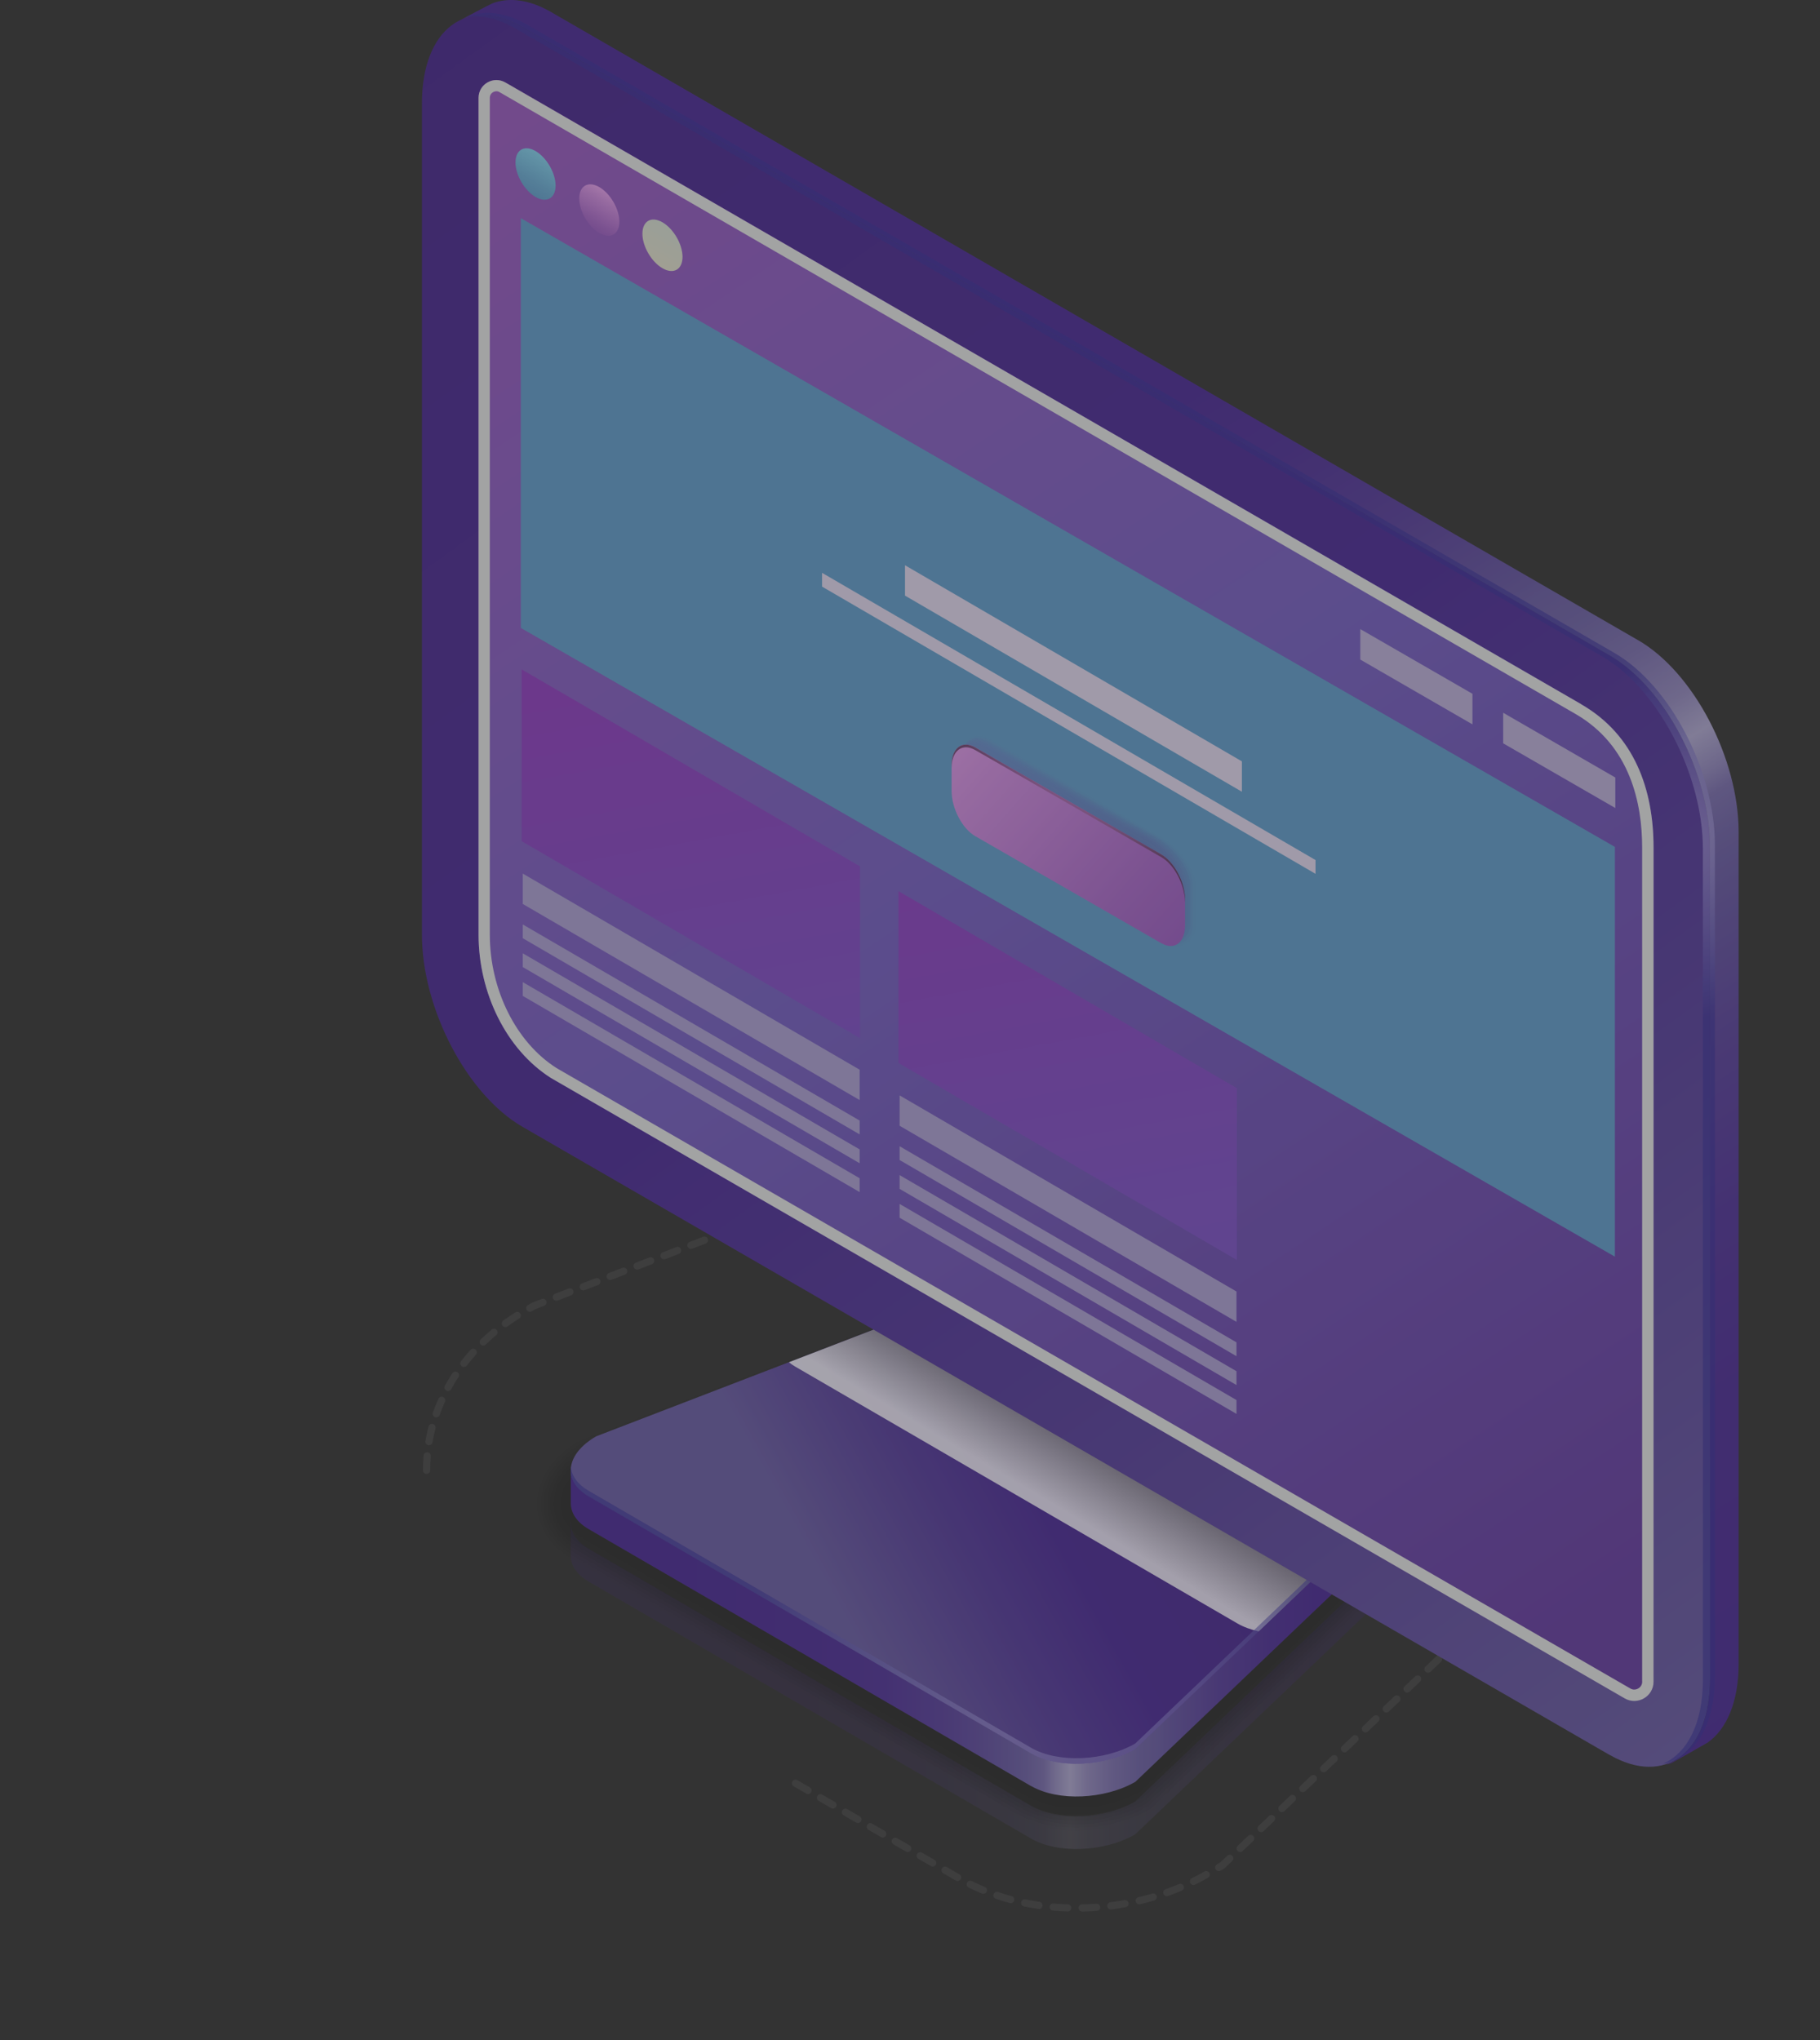 <svg width="571" height="640" viewBox="0 0 571 640" fill="none" xmlns="http://www.w3.org/2000/svg">
<rect x="0" y="0" width="571" height="640" fill="#333333" stroke="none"/>
<g opacity="0.66">
<g style="mix-blend-mode:screen" opacity="0.1">
<path d="M339.505 599.683C338.895 599.683 338.397 599.185 338.374 598.574C338.374 597.941 338.849 597.443 339.483 597.42C340.976 597.398 342.447 597.33 343.94 597.217C344.551 597.171 345.094 597.647 345.162 598.257C345.207 598.891 344.732 599.411 344.121 599.479C342.605 599.592 341.067 599.66 339.528 599.706L339.505 599.683ZM334.98 599.66H334.935C333.396 599.615 331.858 599.525 330.342 599.389C329.708 599.344 329.256 598.778 329.323 598.167C329.369 597.533 329.957 597.104 330.545 597.149C332.016 597.285 333.509 597.375 335.003 597.42C335.636 597.42 336.111 597.963 336.089 598.597C336.089 599.208 335.568 599.683 334.957 599.683L334.98 599.66ZM348.511 599.027C347.945 599.027 347.47 598.619 347.38 598.031C347.289 597.42 347.742 596.855 348.353 596.764C349.823 596.583 351.294 596.357 352.765 596.085C353.376 595.995 353.964 596.379 354.077 596.99C354.19 597.601 353.783 598.19 353.172 598.303C351.679 598.574 350.163 598.801 348.647 599.004C348.601 599.004 348.556 599.004 348.511 599.004V599.027ZM325.952 598.868C325.952 598.868 325.839 598.868 325.794 598.868C324.278 598.642 322.762 598.371 321.268 598.076C320.657 597.941 320.25 597.352 320.386 596.741C320.522 596.131 321.132 595.723 321.721 595.859C323.169 596.153 324.64 596.425 326.11 596.628C326.721 596.719 327.151 597.285 327.061 597.918C326.97 598.484 326.495 598.891 325.952 598.891V598.868ZM357.426 597.42C356.905 597.42 356.453 597.058 356.317 596.538C356.181 595.927 356.543 595.316 357.154 595.18C358.602 594.841 360.051 594.456 361.476 594.049C362.064 593.868 362.698 594.207 362.879 594.818C363.06 595.406 362.721 596.04 362.11 596.221C360.639 596.651 359.168 597.036 357.675 597.398C357.584 597.398 357.494 597.42 357.426 597.42ZM317.105 597.058C317.105 597.058 316.901 597.058 316.811 597.013C315.317 596.606 313.847 596.153 312.421 595.678C311.833 595.474 311.516 594.841 311.72 594.253C311.923 593.664 312.557 593.347 313.145 593.551C314.548 594.026 315.974 594.456 317.399 594.841C318.01 594.999 318.349 595.633 318.191 596.221C318.055 596.719 317.603 597.058 317.105 597.058ZM366.092 594.863C365.617 594.863 365.187 594.569 365.028 594.117C364.825 593.528 365.119 592.872 365.707 592.669C367.11 592.171 368.513 591.628 369.871 591.062C370.436 590.813 371.115 591.085 371.341 591.673C371.59 592.239 371.319 592.918 370.73 593.144C369.327 593.732 367.902 594.275 366.454 594.796C366.318 594.841 366.205 594.863 366.069 594.863H366.092ZM308.529 594.139C308.394 594.139 308.235 594.117 308.099 594.049C306.674 593.461 305.271 592.827 303.914 592.148C303.348 591.877 303.122 591.198 303.393 590.632C303.665 590.067 304.366 589.84 304.909 590.112C306.221 590.768 307.579 591.379 308.959 591.945C309.525 592.193 309.819 592.85 309.57 593.415C309.389 593.845 308.959 594.117 308.529 594.117V594.139ZM374.441 591.356C374.034 591.356 373.627 591.13 373.423 590.723C373.151 590.157 373.378 589.478 373.943 589.207C375.278 588.551 376.591 587.849 377.88 587.125C378.423 586.808 379.102 587.012 379.419 587.555C379.736 588.098 379.532 588.777 378.989 589.094C377.677 589.84 376.319 590.564 374.939 591.243C374.781 591.311 374.6 591.356 374.441 591.356ZM300.429 590.112C300.225 590.112 300.044 590.067 299.863 589.953L295.949 587.691C295.406 587.374 295.225 586.673 295.542 586.152C295.858 585.609 296.56 585.428 297.08 585.745L300.995 588.008C301.538 588.324 301.719 589.026 301.402 589.546C301.198 589.908 300.814 590.112 300.429 590.112ZM382.361 586.989C381.976 586.989 381.591 586.786 381.388 586.424C381.071 585.881 381.252 585.202 381.795 584.885L382.813 584.297L385.03 582.17C385.483 581.74 386.207 581.763 386.637 582.215C387.067 582.668 387.044 583.392 386.592 583.822L384.261 586.039C384.261 586.039 384.125 586.152 384.058 586.197L382.926 586.854C382.745 586.967 382.542 587.012 382.361 587.012V586.989ZM292.623 585.564C292.419 585.564 292.238 585.519 292.057 585.405L288.143 583.143C287.6 582.826 287.419 582.125 287.735 581.604C288.052 581.061 288.754 580.88 289.274 581.197L293.188 583.46C293.731 583.776 293.913 584.478 293.596 584.998C293.392 585.36 293.007 585.564 292.623 585.564ZM284.794 581.016C284.59 581.016 284.409 580.971 284.228 580.857L280.314 578.595C279.771 578.278 279.59 577.577 279.907 577.056C280.223 576.513 280.925 576.332 281.445 576.649L285.36 578.912C285.903 579.228 286.084 579.93 285.767 580.45C285.563 580.812 285.179 581.016 284.794 581.016ZM389.081 580.993C388.787 580.993 388.492 580.88 388.266 580.654C387.836 580.201 387.859 579.477 388.311 579.047L391.592 575.925C392.045 575.495 392.769 575.518 393.199 575.97C393.629 576.423 393.606 577.147 393.154 577.577L389.873 580.699C389.646 580.903 389.375 581.016 389.081 581.016V580.993ZM276.965 576.468C276.761 576.468 276.58 576.423 276.399 576.309L272.485 574.047C271.942 573.73 271.761 573.029 272.078 572.508C272.394 571.965 273.096 571.784 273.616 572.101L277.531 574.364C278.074 574.68 278.255 575.382 277.938 575.902C277.734 576.264 277.35 576.468 276.965 576.468ZM395.642 574.748C395.348 574.748 395.054 574.635 394.828 574.409C394.398 573.956 394.421 573.232 394.873 572.802L398.154 569.68C398.607 569.25 399.331 569.273 399.761 569.725C400.19 570.178 400.168 570.902 399.715 571.332L396.434 574.454C396.208 574.658 395.937 574.771 395.642 574.771V574.748ZM402.182 568.481C401.887 568.481 401.593 568.367 401.367 568.119C400.937 567.666 400.96 566.942 401.412 566.512L404.693 563.39C405.146 562.96 405.87 562.982 406.3 563.435C406.73 563.887 406.707 564.611 406.254 565.041L402.974 568.164C402.747 568.368 402.476 568.481 402.204 568.481H402.182ZM408.743 562.236C408.449 562.236 408.155 562.123 407.929 561.874C407.499 561.421 407.522 560.697 407.974 560.267L411.255 557.145C411.707 556.715 412.432 556.737 412.861 557.19C413.291 557.642 413.269 558.366 412.816 558.796L409.535 561.919C409.309 562.122 409.038 562.236 408.766 562.236H408.743ZM415.282 555.991C414.988 555.991 414.694 555.878 414.468 555.629C414.038 555.176 414.061 554.452 414.513 554.022L417.794 550.9C418.247 550.47 418.971 550.492 419.401 550.945C419.83 551.397 419.808 552.121 419.355 552.551L416.074 555.674C415.848 555.878 415.577 555.991 415.305 555.991H415.282ZM421.822 549.746C421.527 549.746 421.233 549.633 421.007 549.384C420.577 548.931 420.6 548.207 421.052 547.777L424.333 544.655C424.786 544.225 425.51 544.247 425.94 544.7C426.37 545.152 426.347 545.876 425.894 546.306L422.614 549.429C422.387 549.633 422.116 549.746 421.844 549.746H421.822ZM428.383 543.501C428.089 543.501 427.795 543.388 427.569 543.139C427.139 542.686 427.162 541.962 427.614 541.532L430.895 538.41C431.348 537.98 432.072 538.002 432.501 538.455C432.931 538.907 432.909 539.631 432.456 540.061L429.175 543.184C428.949 543.388 428.678 543.501 428.406 543.501H428.383ZM434.923 537.256C434.628 537.256 434.334 537.143 434.108 536.894C433.678 536.441 433.701 535.717 434.153 535.287L437.434 532.165C437.887 531.735 438.611 531.757 439.041 532.21C439.47 532.662 439.448 533.387 438.995 533.816L435.714 536.939C435.488 537.143 435.217 537.256 434.945 537.256H434.923ZM441.462 530.988C441.168 530.988 440.873 530.875 440.647 530.626C440.217 530.173 440.24 529.449 440.692 529.02L443.973 525.897C444.426 525.467 445.15 525.49 445.58 525.942C446.01 526.395 445.987 527.119 445.535 527.549L442.254 530.671C442.027 530.875 441.756 530.988 441.484 530.988H441.462ZM448.023 524.743C447.729 524.743 447.435 524.63 447.209 524.404C446.779 523.951 446.802 523.227 447.254 522.797L450.535 519.675C450.988 519.245 451.712 519.267 452.141 519.72C452.571 520.172 452.549 520.897 452.096 521.326L448.815 524.449C448.589 524.653 448.318 524.766 448.023 524.766V524.743ZM454.563 518.498C454.268 518.498 453.974 518.385 453.748 518.159C453.318 517.706 453.341 516.982 453.793 516.552L457.074 513.43C457.527 513 458.251 513.022 458.681 513.475C459.111 513.927 459.088 514.652 458.635 515.081L455.355 518.204C455.128 518.408 454.857 518.521 454.563 518.521V518.498ZM461.147 512.298C460.808 512.298 460.446 512.14 460.242 511.823C459.88 511.325 459.993 510.601 460.491 510.239C461.69 509.38 462.867 508.452 463.998 507.501C464.473 507.094 465.197 507.162 465.582 507.637C465.989 508.112 465.921 508.836 465.446 509.221C464.269 510.194 463.048 511.144 461.826 512.049C461.622 512.185 461.396 512.276 461.17 512.276L461.147 512.298ZM468.071 506.483C467.777 506.483 467.482 506.37 467.256 506.144C466.826 505.691 466.826 504.967 467.279 504.537C468.342 503.497 469.383 502.433 470.356 501.347C470.786 500.872 471.487 500.849 471.963 501.256C472.438 501.664 472.46 502.388 472.053 502.863C471.035 503.994 469.971 505.103 468.863 506.166C468.636 506.37 468.365 506.483 468.071 506.483ZM474.112 499.763C473.863 499.763 473.637 499.695 473.433 499.537C472.936 499.152 472.845 498.451 473.23 497.953C474.135 496.776 474.995 495.555 475.809 494.333C476.148 493.812 476.85 493.677 477.37 494.016C477.891 494.355 478.027 495.057 477.687 495.577C476.85 496.844 475.968 498.111 475.017 499.333C474.791 499.627 474.451 499.786 474.112 499.786V499.763ZM479.067 492.206C478.886 492.206 478.705 492.161 478.524 492.07C477.981 491.776 477.778 491.074 478.072 490.531C478.773 489.242 479.429 487.907 480.04 486.549C480.289 485.983 480.968 485.735 481.534 485.983C482.099 486.232 482.371 486.911 482.099 487.477C481.466 488.88 480.787 490.26 480.04 491.617C479.837 492.002 479.452 492.206 479.045 492.206H479.067ZM482.733 483.947C482.62 483.947 482.484 483.947 482.348 483.879C481.76 483.676 481.443 483.019 481.647 482.431C482.122 481.051 482.552 479.625 482.937 478.2C483.095 477.589 483.706 477.227 484.317 477.385C484.928 477.544 485.29 478.155 485.131 478.765C484.747 480.259 484.294 481.752 483.796 483.178C483.638 483.653 483.185 483.924 482.733 483.924V483.947ZM484.996 475.19C484.996 475.19 484.86 475.19 484.815 475.19C484.204 475.077 483.774 474.512 483.887 473.878C484.136 472.43 484.317 470.959 484.43 469.489C484.475 468.878 485.041 468.402 485.652 468.448C486.285 468.493 486.738 469.036 486.693 469.67C486.579 471.208 486.376 472.747 486.127 474.263C486.036 474.806 485.561 475.213 485.018 475.213L484.996 475.19ZM485.742 466.185C485.109 466.185 484.611 465.687 484.611 465.054C484.611 463.56 484.543 462.067 484.407 460.619C484.362 460.008 484.815 459.442 485.425 459.397C485.991 459.352 486.602 459.804 486.647 460.415C486.783 461.931 486.851 463.47 486.851 465.031C486.851 465.665 486.353 466.162 485.72 466.162L485.742 466.185ZM133.828 462.384C133.195 462.384 132.697 461.886 132.697 461.252C132.697 459.714 132.765 458.152 132.9 456.636C132.946 456.003 133.534 455.573 134.122 455.596C134.733 455.641 135.208 456.207 135.163 456.818C135.05 458.266 134.982 459.759 134.982 461.23C134.982 461.863 134.484 462.361 133.851 462.361L133.828 462.384ZM484.928 457.18C484.385 457.18 483.909 456.795 483.819 456.252C483.57 454.804 483.253 453.356 482.869 451.93C482.71 451.319 483.072 450.708 483.661 450.55C484.271 450.392 484.882 450.754 485.041 451.342C485.425 452.835 485.765 454.351 486.036 455.867C486.15 456.478 485.742 457.066 485.109 457.18C485.041 457.18 484.973 457.18 484.905 457.18H484.928ZM134.597 453.378C134.597 453.378 134.462 453.378 134.394 453.378C133.783 453.265 133.353 452.677 133.466 452.066C133.738 450.573 134.054 449.034 134.439 447.541C134.597 446.93 135.208 446.568 135.819 446.726C136.43 446.884 136.792 447.495 136.634 448.106C136.249 449.532 135.955 450.98 135.706 452.428C135.616 452.971 135.14 453.378 134.597 453.378ZM482.597 448.446C482.145 448.446 481.692 448.151 481.534 447.699C481.036 446.319 480.47 444.938 479.859 443.603C479.588 443.038 479.859 442.359 480.425 442.11C480.991 441.839 481.669 442.11 481.918 442.676C482.552 444.079 483.14 445.504 483.661 446.952C483.864 447.541 483.57 448.197 482.982 448.4C482.846 448.446 482.733 448.468 482.597 448.468V448.446ZM136.883 444.644C136.747 444.644 136.634 444.644 136.498 444.576C135.91 444.373 135.593 443.717 135.819 443.128C136.34 441.68 136.905 440.255 137.539 438.852C137.788 438.286 138.467 438.015 139.032 438.286C139.598 438.535 139.847 439.214 139.598 439.78C138.987 441.115 138.444 442.517 137.946 443.898C137.788 444.373 137.335 444.644 136.883 444.644ZM478.818 440.232C478.434 440.232 478.049 440.028 477.846 439.666C477.121 438.399 476.33 437.132 475.492 435.91C475.13 435.39 475.266 434.689 475.786 434.326C476.307 433.987 477.008 434.1 477.37 434.621C478.253 435.91 479.067 437.223 479.814 438.535C480.131 439.078 479.927 439.757 479.384 440.074C479.203 440.164 479.022 440.232 478.818 440.232ZM140.571 436.386C140.39 436.386 140.209 436.34 140.028 436.25C139.485 435.956 139.281 435.254 139.575 434.711C140.299 433.399 141.091 432.064 141.951 430.774C142.291 430.254 142.992 430.095 143.512 430.457C144.033 430.797 144.169 431.498 143.829 432.019C143.015 433.263 142.245 434.553 141.544 435.82C141.34 436.205 140.956 436.408 140.548 436.408L140.571 436.386ZM473.727 432.765C473.388 432.765 473.071 432.63 472.845 432.335C471.94 431.204 470.944 430.095 469.926 429.009C469.496 428.557 469.519 427.833 469.971 427.403C470.424 426.973 471.125 426.995 471.578 427.448C472.641 428.579 473.682 429.733 474.633 430.91C475.017 431.385 474.949 432.109 474.474 432.494C474.27 432.675 474.022 432.743 473.773 432.743L473.727 432.765ZM145.549 428.851C145.3 428.851 145.051 428.783 144.847 428.602C144.35 428.217 144.259 427.516 144.644 427.018C145.571 425.796 146.567 424.62 147.608 423.488C148.038 423.036 148.739 422.99 149.214 423.398C149.689 423.805 149.712 424.529 149.305 425.004C148.309 426.09 147.359 427.244 146.454 428.398C146.228 428.692 145.888 428.828 145.571 428.828L145.549 428.851ZM467.482 426.226C467.211 426.226 466.939 426.136 466.736 425.932C465.65 424.959 464.496 424.009 463.319 423.104C462.821 422.719 462.731 422.018 463.115 421.52C463.5 421.022 464.202 420.931 464.699 421.316C465.921 422.266 467.12 423.239 468.252 424.258C468.727 424.665 468.75 425.389 468.342 425.864C468.116 426.113 467.799 426.249 467.505 426.249L467.482 426.226ZM151.59 422.131C151.296 422.131 151.002 422.018 150.776 421.791C150.346 421.339 150.368 420.615 150.821 420.185C151.93 419.121 153.083 418.103 154.26 417.108C154.735 416.723 155.459 416.768 155.844 417.266C156.251 417.741 156.183 418.465 155.686 418.85C154.554 419.8 153.423 420.796 152.382 421.814C152.156 422.018 151.884 422.131 151.59 422.131ZM460.31 420.728C460.106 420.728 459.88 420.66 459.699 420.547C458.839 419.981 457.957 419.438 457.074 418.918L455.875 418.216C455.332 417.899 455.151 417.198 455.468 416.678C455.784 416.135 456.486 415.954 457.006 416.27L458.205 416.972C459.133 417.515 460.038 418.08 460.921 418.646C461.441 418.986 461.599 419.687 461.26 420.207C461.034 420.547 460.672 420.728 460.31 420.728ZM158.559 416.338C158.197 416.338 157.858 416.18 157.631 415.863C157.269 415.365 157.383 414.641 157.88 414.279C159.102 413.397 160.392 412.537 161.682 411.722C162.202 411.383 162.904 411.541 163.243 412.084C163.582 412.605 163.424 413.306 162.881 413.646C161.614 414.438 160.392 415.275 159.193 416.135C158.989 416.27 158.763 416.338 158.537 416.338H158.559ZM452.526 416.089C452.323 416.089 452.142 416.044 451.961 415.931L448.046 413.646C447.503 413.329 447.322 412.627 447.639 412.107C447.956 411.564 448.657 411.383 449.177 411.7L453.092 413.985C453.635 414.302 453.816 415.003 453.499 415.524C453.295 415.886 452.911 416.089 452.526 416.089ZM444.72 411.519C444.516 411.519 444.335 411.473 444.154 411.36L440.24 409.075C439.697 408.758 439.516 408.057 439.833 407.536C440.149 406.993 440.851 406.812 441.371 407.129L445.286 409.414C445.829 409.731 446.01 410.433 445.693 410.953C445.489 411.315 445.105 411.519 444.72 411.519ZM166.207 411.519C165.822 411.519 165.438 411.315 165.234 410.953C164.917 410.41 165.098 409.709 165.641 409.414L166.954 408.668L169.94 407.514C170.529 407.288 171.185 407.582 171.411 408.17C171.637 408.758 171.343 409.414 170.755 409.641L167.927 410.727L166.795 411.406C166.614 411.519 166.433 411.564 166.23 411.564L166.207 411.519ZM174.556 408.057C174.104 408.057 173.674 407.785 173.493 407.333C173.267 406.744 173.561 406.088 174.149 405.862L178.38 404.233C178.969 404.007 179.625 404.301 179.851 404.889C180.077 405.477 179.783 406.134 179.195 406.36L174.964 407.989C174.828 408.034 174.692 408.057 174.556 408.057ZM436.914 406.948C436.71 406.948 436.529 406.903 436.348 406.79L432.434 404.504C431.891 404.188 431.71 403.486 432.026 402.966C432.343 402.423 433.045 402.242 433.565 402.559L437.479 404.844C438.022 405.161 438.203 405.862 437.887 406.382C437.683 406.744 437.298 406.948 436.914 406.948ZM182.996 404.821C182.544 404.821 182.114 404.55 181.933 404.097C181.706 403.509 182.001 402.853 182.589 402.626L186.82 400.997C187.408 400.771 188.064 401.065 188.291 401.653C188.517 402.242 188.223 402.898 187.635 403.124L183.403 404.753C183.268 404.799 183.132 404.821 182.996 404.821ZM429.107 402.378C428.904 402.378 428.723 402.332 428.542 402.219L424.627 399.934C424.084 399.617 423.903 398.916 424.22 398.395C424.537 397.852 425.238 397.671 425.759 397.988L429.673 400.273C430.216 400.59 430.397 401.291 430.08 401.812C429.877 402.174 429.492 402.378 429.107 402.378ZM191.436 401.563C190.983 401.563 190.553 401.291 190.372 400.839C190.146 400.251 190.44 399.594 191.029 399.368L195.26 397.739C195.848 397.513 196.504 397.807 196.731 398.395C196.957 398.984 196.663 399.64 196.074 399.866L191.843 401.495C191.707 401.54 191.572 401.563 191.436 401.563ZM199.898 398.305C199.446 398.305 199.016 398.033 198.835 397.581C198.609 396.992 198.903 396.336 199.491 396.11L203.722 394.481C204.311 394.254 204.967 394.549 205.193 395.137C205.419 395.725 205.125 396.381 204.537 396.608L200.306 398.237C200.17 398.282 200.034 398.305 199.898 398.305ZM421.301 397.807C421.098 397.807 420.917 397.762 420.736 397.649L416.821 395.363C416.278 395.046 416.097 394.345 416.414 393.825C416.731 393.282 417.409 393.101 417.952 393.417L421.867 395.703C422.41 396.019 422.591 396.721 422.274 397.241C422.071 397.603 421.686 397.807 421.301 397.807ZM208.338 395.069C207.886 395.069 207.456 394.798 207.275 394.345C207.048 393.757 207.342 393.101 207.931 392.874L212.162 391.245C212.75 391.019 213.406 391.313 213.633 391.901C213.859 392.49 213.565 393.146 212.977 393.372L208.745 395.001C208.61 395.046 208.474 395.069 208.338 395.069ZM413.472 393.236C413.269 393.236 413.088 393.191 412.907 393.078L408.992 390.793C408.449 390.476 408.268 389.774 408.585 389.254C408.902 388.711 409.603 388.53 410.124 388.847L414.038 391.132C414.581 391.449 414.762 392.15 414.445 392.671C414.242 393.033 413.857 393.236 413.472 393.236ZM216.778 391.811C216.325 391.811 215.895 391.539 215.714 391.087C215.488 390.498 215.782 389.842 216.371 389.616L220.602 387.987C221.19 387.761 221.846 388.055 222.073 388.643C222.299 389.231 222.005 389.888 221.416 390.114L217.185 391.743C217.049 391.788 216.914 391.811 216.778 391.811ZM405.666 388.643C405.462 388.643 405.281 388.598 405.1 388.485L401.186 386.199C400.643 385.883 400.462 385.181 400.779 384.661C401.096 384.118 401.774 383.937 402.317 384.253L406.232 386.539C406.775 386.856 406.956 387.557 406.639 388.077C406.435 388.439 406.051 388.643 405.666 388.643ZM225.24 388.553C224.788 388.553 224.358 388.281 224.177 387.828C223.951 387.24 224.245 386.584 224.833 386.358L229.064 384.729C229.652 384.502 230.309 384.797 230.535 385.385C230.761 385.973 230.467 386.629 229.879 386.856L225.648 388.485C225.512 388.53 225.376 388.553 225.24 388.553ZM233.68 385.317C233.227 385.317 232.798 385.045 232.617 384.593C232.39 384.005 232.684 383.348 233.273 383.122L237.504 381.493C238.092 381.267 238.748 381.561 238.975 382.149C239.201 382.737 238.907 383.394 238.319 383.62L234.087 385.249C233.952 385.294 233.816 385.317 233.68 385.317ZM397.86 384.072C397.656 384.072 397.475 384.027 397.294 383.914L393.38 381.629C392.837 381.312 392.656 380.611 392.973 380.09C393.289 379.547 393.991 379.366 394.511 379.683L398.426 381.968C398.969 382.285 399.15 382.986 398.833 383.507C398.629 383.869 398.245 384.072 397.86 384.072ZM242.12 382.059C241.667 382.059 241.237 381.787 241.056 381.335C240.83 380.746 241.124 380.09 241.713 379.864L245.944 378.235C246.532 378.008 247.188 378.303 247.414 378.891C247.641 379.479 247.347 380.135 246.758 380.362L242.527 381.991C242.391 382.036 242.256 382.059 242.12 382.059ZM390.054 379.502C389.85 379.502 389.669 379.457 389.488 379.343L385.574 377.058C385.031 376.741 384.849 376.04 385.166 375.52C385.483 374.977 386.162 374.795 386.705 375.112L390.619 377.398C391.162 377.714 391.343 378.416 391.027 378.936C390.823 379.298 390.438 379.502 390.054 379.502ZM250.582 378.823C250.13 378.823 249.7 378.552 249.519 378.099C249.292 377.511 249.587 376.855 250.175 376.628L254.406 374.999C254.994 374.773 255.651 375.067 255.877 375.655C256.103 376.244 255.809 376.9 255.221 377.126L250.99 378.755C250.854 378.8 250.718 378.823 250.582 378.823ZM259.022 375.565C258.57 375.565 258.14 375.293 257.959 374.841C257.732 374.252 258.026 373.596 258.615 373.37L262.846 371.741C263.434 371.515 264.09 371.809 264.317 372.397C264.543 372.985 264.249 373.642 263.66 373.868L259.429 375.497C259.294 375.542 259.158 375.565 259.022 375.565ZM382.247 374.931C382.044 374.931 381.863 374.886 381.682 374.773L377.767 372.488C377.224 372.171 377.043 371.469 377.36 370.949C377.677 370.406 378.378 370.225 378.899 370.542L382.813 372.827C383.356 373.144 383.537 373.845 383.22 374.366C383.017 374.728 382.632 374.931 382.247 374.931ZM267.462 372.307C267.009 372.307 266.579 372.035 266.398 371.582C266.172 370.994 266.466 370.338 267.055 370.112L271.286 368.483C271.874 368.256 272.53 368.55 272.756 369.139C272.983 369.727 272.689 370.383 272.1 370.61L267.869 372.239C267.733 372.284 267.598 372.307 267.462 372.307ZM374.441 370.338C374.238 370.338 374.057 370.293 373.876 370.18L369.961 367.894C369.418 367.578 369.237 366.876 369.554 366.356C369.871 365.813 370.549 365.632 371.092 365.948L375.007 368.234C375.55 368.551 375.731 369.252 375.414 369.772C375.21 370.134 374.826 370.338 374.441 370.338ZM275.924 369.071C275.472 369.071 275.042 368.799 274.861 368.347C274.635 367.759 274.929 367.102 275.517 366.876L279.748 365.247C280.336 365.021 280.993 365.315 281.219 365.903C281.445 366.491 281.151 367.148 280.563 367.374L276.331 369.003C276.196 369.048 276.06 369.071 275.924 369.071ZM284.364 365.813C283.911 365.813 283.482 365.541 283.301 365.089C283.074 364.5 283.368 363.844 283.957 363.618L288.188 361.989C288.776 361.762 289.432 362.057 289.659 362.645C289.885 363.233 289.591 363.889 289.003 364.116L284.771 365.745C284.636 365.79 284.5 365.813 284.364 365.813ZM366.635 365.767C366.431 365.767 366.25 365.722 366.069 365.609L363.58 364.161C363.128 363.889 362.653 363.64 362.177 363.369C361.634 363.075 361.431 362.373 361.725 361.83C362.019 361.287 362.721 361.084 363.264 361.378C363.761 361.649 364.237 361.921 364.734 362.192L367.223 363.64C367.766 363.957 367.947 364.659 367.63 365.179C367.427 365.541 367.042 365.745 366.658 365.745L366.635 365.767ZM292.713 362.373C292.283 362.373 291.876 362.124 291.672 361.717C291.424 361.152 291.672 360.473 292.238 360.224C293.618 359.59 295.044 359.002 296.469 358.459C297.058 358.233 297.714 358.527 297.94 359.115C298.166 359.703 297.872 360.36 297.284 360.586C295.881 361.129 294.523 361.695 293.166 362.305C293.007 362.373 292.849 362.396 292.691 362.396L292.713 362.373ZM358.648 361.491C358.489 361.491 358.331 361.468 358.173 361.378C356.838 360.767 355.457 360.201 354.054 359.681C353.466 359.455 353.172 358.798 353.398 358.233C353.625 357.644 354.258 357.35 354.846 357.577C356.294 358.12 357.72 358.708 359.1 359.341C359.666 359.613 359.915 360.269 359.666 360.835C359.485 361.242 359.055 361.491 358.648 361.491ZM301.153 359.115C300.678 359.115 300.225 358.821 300.067 358.323C299.886 357.735 300.203 357.101 300.791 356.898C302.239 356.423 303.71 355.993 305.181 355.608C305.792 355.45 306.402 355.812 306.561 356.423C306.719 357.033 306.357 357.644 305.746 357.803C304.298 358.187 302.873 358.595 301.47 359.047C301.357 359.092 301.244 359.092 301.13 359.092L301.153 359.115ZM350.185 358.301C350.185 358.301 349.959 358.301 349.846 358.255C348.443 357.825 346.995 357.441 345.547 357.079C344.936 356.943 344.574 356.332 344.71 355.721C344.845 355.11 345.456 354.726 346.067 354.884C347.561 355.246 349.054 355.631 350.502 356.083C351.09 356.264 351.43 356.898 351.249 357.486C351.09 357.984 350.66 358.278 350.163 358.278L350.185 358.301ZM309.91 356.807C309.389 356.807 308.914 356.445 308.801 355.902C308.665 355.291 309.072 354.68 309.683 354.567C311.177 354.25 312.67 353.979 314.186 353.753C314.82 353.662 315.385 354.092 315.476 354.703C315.566 355.314 315.136 355.902 314.525 355.993C313.055 356.219 311.584 356.49 310.136 356.785C310.068 356.785 309.977 356.807 309.91 356.807ZM341.406 356.196C341.406 356.196 341.27 356.196 341.202 356.196C339.754 355.947 338.284 355.721 336.79 355.563C336.179 355.495 335.727 354.929 335.795 354.296C335.863 353.685 336.406 353.255 337.062 353.3C338.6 353.481 340.116 353.707 341.61 353.956C342.221 354.069 342.628 354.658 342.537 355.269C342.447 355.812 341.972 356.196 341.429 356.196H341.406ZM318.847 355.427C318.282 355.427 317.784 354.997 317.716 354.409C317.648 353.798 318.101 353.232 318.734 353.164C320.25 353.006 321.766 352.893 323.305 352.825C323.983 352.757 324.459 353.277 324.481 353.888C324.504 354.522 324.029 355.042 323.418 355.065C321.924 355.133 320.454 355.246 318.96 355.404C318.915 355.404 318.892 355.404 318.847 355.404V355.427ZM332.401 355.155C332.401 355.155 332.355 355.155 332.333 355.155C330.862 355.065 329.369 355.02 327.875 354.997C327.242 354.997 326.744 354.477 326.744 353.866C326.744 353.232 327.264 352.734 327.875 352.734C329.414 352.734 330.953 352.802 332.469 352.893C333.102 352.938 333.577 353.458 333.532 354.092C333.487 354.703 332.989 355.155 332.401 355.155Z" fill="#DBD8E5"/>
<path d="M268.593 571.761C268.774 571.875 268.955 571.92 269.159 571.92C269.543 571.92 269.928 571.716 270.132 571.354C270.449 570.834 270.268 570.132 269.724 569.816L265.81 567.553C265.29 567.236 264.588 567.417 264.271 567.96C263.955 568.481 264.136 569.182 264.679 569.499L268.593 571.761Z" fill="#DBD8E5"/>
<path d="M260.764 567.213C260.945 567.327 261.126 567.372 261.33 567.372C261.715 567.372 262.099 567.168 262.303 566.806C262.62 566.286 262.439 565.584 261.896 565.268L257.981 563.005C257.461 562.688 256.759 562.869 256.443 563.412C256.126 563.933 256.307 564.634 256.85 564.951L260.764 567.213Z" fill="#DBD8E5"/>
<path d="M252.935 562.666C253.116 562.779 253.297 562.824 253.501 562.824C253.886 562.824 254.27 562.62 254.474 562.258C254.791 561.738 254.61 561.036 254.067 560.72L250.152 558.457C249.632 558.14 248.93 558.321 248.614 558.864C248.297 559.385 248.478 560.086 249.021 560.403L252.935 562.666Z" fill="#DBD8E5"/>
</g>
<path opacity="0.2" d="M440.444 481.665C440.444 485.376 437.751 489.268 432.479 492.323L356.159 565.158C346.497 570.724 331.903 571.335 323.531 566.516L184.693 485.874C180.643 483.544 178.833 480.353 179.104 477.072C179.082 477.231 179.059 477.412 179.059 477.638C179.059 477.728 179.059 488.024 179.059 488.137C179.127 491.146 180.982 494.02 184.693 496.169L323.531 576.811C331.903 581.631 346.497 581.042 356.159 575.453L432.479 502.618C437.841 499.518 440.534 495.558 440.466 491.802C440.466 491.169 440.557 484.268 440.466 481.665H440.444Z" fill="url(#paint0_linear_1051_3247)"/>
<g opacity="0.2">
<path opacity="0.09" d="M181.752 451.91L303.597 405.05C310.453 401.09 319.096 398.963 327.762 399.054C331.496 399.099 335.025 399.597 338.306 400.411C341.587 401.226 345.026 402.696 347.561 404.145L437.66 456.933C437.66 456.933 440.285 458.471 440.33 458.539C447.458 462.816 450.716 469.491 450.331 476.709C449.947 483.927 444.381 492.276 436.393 496.892L361.453 568.415C354.711 572.307 346.294 574.434 337.763 574.434C330.342 574.434 323.576 572.827 318.236 569.75L179.398 489.108C172.384 485.058 168.424 478.722 168.47 471.685C168.515 463.992 173.334 456.797 181.752 451.932V451.91Z" fill="black"/>
<path opacity="0.18" d="M182.295 452.838L304.14 405.978C310.973 402.04 319.639 399.959 328.192 400.14C331.903 400.23 335.41 400.819 338.623 401.656C341.406 402.38 345.479 404.19 347.764 405.502L437.389 457.996C437.547 458.087 439.923 459.49 440.036 459.603C447.028 463.947 449.336 470.577 448.544 477.659C447.82 484.266 441.665 493.113 434.493 497.254L360.933 567.465C354.371 571.266 346.135 573.325 337.831 573.348C330.59 573.348 323.961 571.809 318.779 568.822L179.941 488.181C173.221 484.311 169.465 478.247 169.533 471.595C169.601 464.332 174.217 457.499 182.272 452.838H182.295Z" fill="black"/>
<path opacity="0.27" d="M182.815 453.744L304.66 406.884C311.471 402.947 320.16 400.955 328.599 401.204C332.31 401.318 335.772 401.996 338.94 402.879C341.406 403.558 345.954 405.662 347.968 406.816L437.095 459.038C437.344 459.174 439.538 460.487 439.719 460.668C446.553 465.08 447.956 471.596 446.756 478.633C445.783 484.448 438.95 493.974 432.569 497.662L360.39 566.561C353.987 570.272 345.932 572.285 337.854 572.308C330.817 572.331 324.323 570.837 319.277 567.918L180.439 487.277C174.013 483.566 170.461 477.819 170.574 471.528C170.687 464.695 175.077 458.224 182.793 453.766L182.815 453.744Z" fill="black"/>
<path opacity="0.36" d="M183.358 454.671L305.203 407.811C311.991 403.896 320.703 401.95 329.052 402.312C332.74 402.471 336.157 403.24 339.302 404.145C341.451 404.779 346.452 407.177 348.217 408.195L436.846 460.124C437.185 460.327 439.199 461.527 439.448 461.753C446.123 466.233 448.137 473.089 445.014 479.605C445.014 484.764 436.303 494.833 430.714 498.069L359.915 565.632C353.67 569.23 345.818 571.198 337.967 571.244C331.111 571.266 324.775 569.818 319.865 566.99L181.028 486.348C174.873 482.796 171.547 477.365 171.683 471.437C171.818 465.011 176.004 458.924 183.358 454.671Z" fill="black"/>
<path opacity="0.45" d="M183.879 455.596L305.724 408.736C312.466 404.844 321.2 402.966 329.459 403.396C333.125 403.6 336.519 404.46 339.596 405.387C341.429 405.953 346.882 408.668 348.398 409.528L436.529 461.162C436.959 461.411 438.792 462.543 439.108 462.814C445.625 467.362 447.096 474.263 443.204 480.554C443.204 484.988 433.565 495.691 428.768 498.451L359.349 564.703C353.263 568.21 345.592 570.11 337.989 570.156C331.315 570.201 325.137 568.798 320.363 566.037L181.525 485.396C175.665 482.024 172.565 476.888 172.724 471.322C172.905 465.326 176.864 459.601 183.879 455.551V455.596Z" fill="black"/>
<path opacity="0.55" d="M184.399 456.503L306.244 409.643C312.964 405.774 321.721 403.964 329.866 404.484C333.509 404.733 336.858 405.683 339.913 406.656C341.429 407.131 347.357 410.186 348.601 410.91L436.235 462.25C436.733 462.544 438.407 463.585 438.792 463.902C445.15 468.495 446.078 475.464 441.394 481.551C441.394 485.239 430.827 496.575 426.845 498.883L358.806 563.822C352.878 567.238 345.411 569.094 338.035 569.139C331.563 569.184 325.522 567.849 320.884 565.179L182.046 484.538C176.48 481.325 173.583 476.505 173.787 471.301C173.991 465.735 177.747 460.372 184.399 456.526V456.503Z" fill="black"/>
<path opacity="0.64" d="M184.942 457.429L306.787 410.569C313.485 406.7 322.264 404.958 330.296 405.569C333.939 405.863 337.243 406.904 340.252 407.899C341.474 408.307 347.832 411.678 348.828 412.266L435.963 463.312C436.552 463.652 438.045 464.602 438.497 464.987C444.72 469.648 445.104 476.662 439.629 482.522C439.629 485.464 428.157 497.433 424.967 499.266L358.308 562.893C352.538 566.219 345.275 568.006 338.125 568.074C331.835 568.119 325.952 566.852 321.449 564.25L182.611 483.608C177.339 480.554 174.647 476.051 174.873 471.209C175.122 466.073 178.652 461.072 184.942 457.429Z" fill="black"/>
<path opacity="0.73" d="M185.462 458.338L307.308 411.478C313.96 407.631 322.762 405.957 330.704 406.636C334.324 406.952 337.582 408.084 340.546 409.125C341.451 409.441 348.262 413.152 349.031 413.582L435.669 464.357C436.348 464.741 437.66 465.601 438.181 466.054C444.245 470.783 444.086 477.865 437.841 483.476C437.841 485.694 425.442 498.274 423.044 499.654L357.743 561.968C352.131 565.204 345.049 566.924 338.148 566.992C332.061 567.059 326.314 565.815 321.947 563.303L183.109 482.662C178.109 479.788 175.642 475.579 175.914 471.122C176.185 466.416 179.512 461.754 185.462 458.338Z" fill="black"/>
<path opacity="0.82" d="M186.005 459.265L307.851 412.405C314.48 408.581 323.305 406.952 331.134 407.744C334.731 408.106 337.944 409.328 340.886 410.391C341.497 410.618 348.737 414.668 349.258 414.962L435.42 465.442C436.167 465.872 437.321 466.642 437.909 467.139C443.815 471.936 443.113 479.064 436.099 484.449C436.099 485.92 422.772 499.134 421.188 500.061L357.267 561.063C351.837 564.208 344.936 565.883 338.238 565.95C332.333 566.018 326.721 564.842 322.513 562.421L183.675 481.779C178.969 479.064 176.706 475.172 177 471.076C177.317 466.777 180.417 462.501 186.005 459.288V459.265Z" fill="black"/>
<path opacity="0.91" d="M186.526 460.169L308.371 413.309C314.978 409.508 323.825 407.946 331.541 408.806C335.138 409.213 338.284 410.526 341.18 411.612C341.474 411.725 349.19 416.137 349.439 416.273L435.104 466.459C435.941 466.934 436.936 467.613 437.547 468.179C443.294 473.044 442.05 480.216 434.244 485.398C434.244 486.145 420.011 499.969 419.197 500.445L356.657 560.134C351.384 563.189 344.687 564.795 338.216 564.886C332.491 564.954 327.038 563.845 322.965 561.492L184.127 480.85C179.715 478.293 177.656 474.718 177.996 470.985C178.335 467.115 181.231 463.201 186.458 460.192L186.526 460.169Z" fill="black"/>
<path d="M323.554 560.565L184.716 479.923C176.344 475.103 177.407 466.663 187.046 461.097L308.891 414.237C318.553 408.671 333.147 408.06 341.519 412.88L434.832 467.546C443.204 472.365 442.14 480.805 432.479 486.371L356.159 559.207C346.497 564.773 331.903 565.384 323.531 560.565H323.554Z" fill="black"/>
</g>
<path d="M323.554 560.359L184.716 479.717C180.982 477.567 179.127 474.694 179.082 471.684C179.082 471.594 179.082 461.299 179.082 461.186C179.15 457.52 181.842 463.878 187.069 460.869L308.914 414.009C318.576 408.443 333.17 407.832 341.542 412.651L434.855 467.317C437.638 468.924 439.674 462.091 440.398 464.263C440.647 464.987 440.489 474.581 440.511 475.327C440.602 479.083 437.887 483.043 432.524 486.143L356.204 558.978C346.542 564.545 331.948 565.156 323.576 560.336L323.554 560.359Z" fill="url(#paint1_linear_1051_3247)"/>
<path d="M323.554 550.063L184.716 469.421C176.344 464.601 177.407 456.162 187.046 450.595L308.891 403.735C318.553 398.169 333.147 397.558 341.519 402.378L434.832 457.044C443.204 461.864 442.14 470.303 432.479 475.869L356.159 548.705C346.497 554.271 331.903 554.882 323.531 550.063H323.554Z" fill="url(#paint2_linear_1051_3247)"/>
<path style="mix-blend-mode:multiply" opacity="0.82" d="M434.832 457.046L341.519 402.379C333.147 397.56 318.553 398.148 308.891 403.737L247.505 427.359C248.071 427.812 248.704 428.264 249.406 428.672L388.244 509.314C390.167 510.422 392.429 511.237 394.873 511.78L432.456 475.894C442.118 470.328 443.159 461.888 434.809 457.068L434.832 457.046Z" fill="url(#paint3_linear_1051_3247)"/>
<path style="mix-blend-mode:screen" opacity="0.6" d="M432.479 474.133L356.159 546.968C346.497 552.534 331.903 553.145 323.531 548.326L184.693 467.684C181.231 465.693 179.398 463.046 179.104 460.285C178.674 463.702 180.484 467.028 184.693 469.449L323.531 550.091C331.903 554.91 346.497 554.322 356.159 548.733L432.479 475.898C438.135 472.639 440.805 468.408 440.398 464.471C439.968 467.865 437.298 471.372 432.479 474.155V474.133Z" fill="url(#paint4_radial_1051_3247)"/>
<path d="M504.93 550.515L163.944 353.503C146.522 343.434 132.38 316.441 132.38 293.203V32.407C132.38 9.169 146.522 -1.511 163.944 8.536L504.93 205.547C522.352 215.616 536.494 242.609 536.494 265.847V526.621C536.494 549.858 522.352 560.538 504.93 550.492V550.515Z" fill="url(#paint5_linear_1051_3247)"/>
<path d="M509.003 532.369L172.837 338.164C158.808 329.249 150.142 311.442 150.142 293.204V30.689C150.142 26.367 154.848 23.697 158.559 25.869C158.989 26.118 159.328 26.322 159.555 26.435L496.083 220.889C512.781 230.506 518.777 247.612 518.777 265.849V527.505C518.777 532.143 513.777 535.039 509.749 532.754C509.432 532.573 509.184 532.437 509.003 532.324V532.369Z" fill="url(#paint6_linear_1051_3247)"/>
<g style="mix-blend-mode:multiply">
<path d="M496.06 220.913L159.555 26.458C159.351 26.345 158.989 26.142 158.559 25.893C154.826 23.721 150.142 26.39 150.142 30.712V293.205C150.142 311.442 158.808 329.25 172.837 338.165L509.003 532.393C509.161 532.483 509.432 532.642 509.749 532.823C513.777 535.108 518.777 532.212 518.777 527.573V265.917C518.777 247.68 512.781 230.574 496.083 220.958L496.06 220.913ZM515.225 527.551C515.225 529.089 513.935 530.04 512.713 530.04C512.283 530.04 511.876 529.927 511.492 529.7L174.601 335.065C161.931 327.01 153.672 310.537 153.672 293.183V30.689C153.672 29.422 154.735 28.631 155.731 28.631C156.093 28.631 156.432 28.721 156.749 28.925L494.272 223.967C511.582 233.946 515.202 252.251 515.202 265.85V527.505L515.225 527.551Z" fill="#DCDDDE"/>
</g>
<path d="M513.89 200.819L172.904 3.785C166.003 -0.197 159.623 -0.921 154.441 1.07C153.785 1.319 144.983 6.002 144.35 6.342H144.327C149.712 3.74 156.523 4.237 163.967 8.537L504.952 205.57C522.375 215.639 536.517 242.633 536.517 265.871V526.644C536.517 541.148 531.018 550.765 522.646 553.502C523.325 553.548 524.185 553.276 525.407 552.552C525.814 552.326 535.363 546.941 535.747 546.669C541.743 542.461 545.477 533.84 545.477 521.893V261.119C545.477 237.882 531.335 210.865 513.913 200.819H513.89Z" fill="url(#paint7_linear_1051_3247)"/>
<path style="mix-blend-mode:screen" opacity="0.6" d="M506.446 204.8L165.483 7.788C158.333 3.67 151.771 3.082 146.476 5.367C151.002 4.643 156.183 5.752 161.704 8.942L502.69 205.954C520.112 216.023 534.254 243.016 534.254 266.254V527.028C534.254 540.739 529.321 550.039 521.696 553.32C531.426 551.781 538.033 541.78 538.033 525.896V265.123C538.033 241.885 523.891 214.869 506.468 204.822L506.446 204.8Z" fill="url(#paint8_radial_1051_3247)"/>
<path d="M506.649 394.227L163.401 196.99V68.447L506.649 265.685V394.227Z" fill="url(#paint9_linear_1051_3247)"/>
<path opacity="0.8" d="M214.13 80.58C214.13 84.563 211.325 86.169 207.84 84.155C204.378 82.141 201.55 77.299 201.55 73.317C201.55 69.335 204.356 67.728 207.84 69.742C211.302 71.756 214.13 76.598 214.13 80.58Z" fill="url(#paint10_linear_1051_3247)"/>
<path d="M194.309 69.535C194.309 73.518 191.504 75.124 188.019 73.11C184.557 71.097 181.729 66.254 181.729 62.272C181.729 58.29 184.535 56.683 188.019 58.697C191.481 60.711 194.309 65.553 194.309 69.535Z" fill="url(#paint11_linear_1051_3247)"/>
<path d="M174.307 58.223C174.307 62.205 171.502 63.812 168.017 61.798C164.555 59.784 161.727 54.942 161.727 50.96C161.727 46.977 164.533 45.371 168.017 47.385C171.479 49.398 174.307 54.241 174.307 58.223Z" fill="url(#paint12_linear_1051_3247)"/>
<path d="M471.601 233.195L506.785 253.492V243.92L471.601 223.602V233.195Z" fill="#B4A8D2"/>
<path d="M426.777 206.927L461.961 227.245V217.652L426.777 197.355V206.927Z" fill="#B4A8D2"/>
<path d="M269.815 325.693L163.673 263.899V210.002L269.815 271.796V325.693Z" fill="url(#paint13_linear_1051_3247)"/>
<path d="M269.702 345.107L164.012 283.584V274.059L269.702 335.581V345.107Z" fill="#A599CC"/>
<path d="M269.702 355.878L164.012 294.333V290.012L269.702 351.534V355.878Z" fill="#A599CC"/>
<path d="M269.702 364.931L164.012 303.386V299.064L269.702 360.587V364.931Z" fill="#A599CC"/>
<path d="M269.702 373.978L164.012 312.433V308.111L269.702 369.634V373.978Z" fill="#A599CC"/>
<path d="M388.04 395.273L281.898 333.479V279.582L388.04 341.376V395.273Z" fill="url(#paint14_linear_1051_3247)"/>
<path d="M387.927 414.687L282.237 353.165V343.639L387.927 405.161V414.687Z" fill="#A599CC"/>
<path d="M387.927 425.458L282.237 363.914V359.592L387.927 421.114V425.458Z" fill="#A599CC"/>
<path d="M387.927 434.511L282.237 372.966V368.645L387.927 430.167V434.511Z" fill="#A599CC"/>
<path d="M387.927 443.558L282.237 382.013V377.691L387.927 439.214V443.558Z" fill="#A599CC"/>
<path d="M389.624 248.378L283.934 186.856V177.33L389.624 238.852V248.378Z" fill="#D9D0E7"/>
<path d="M412.726 274.131L257.913 184.031V179.709L412.726 269.809V274.131Z" fill="#D9D0E7"/>
<g style="mix-blend-mode:multiply" opacity="0.3">
<path opacity="0.09" d="M311.154 232.02C306.176 229.146 302.149 231.454 302.149 237.156V249.759C302.149 255.461 306.176 262.407 311.154 265.281L364.282 295.827C369.26 298.701 375.097 296.121 375.097 290.419V277.816C375.097 272.114 369.26 265.462 364.282 262.588L311.154 232.042V232.02Z" fill="url(#paint15_linear_1051_3247)"/>
<path opacity="0.18" d="M310.883 232.426C305.927 229.575 301.922 231.861 301.922 237.54V249.509C301.922 255.189 305.927 262.09 310.883 264.941L363.716 295.329C368.671 298.18 374.306 295.645 374.306 289.966V277.997C374.306 272.317 368.649 265.665 363.716 262.814L310.883 232.426Z" fill="url(#paint16_linear_1051_3247)"/>
<path opacity="0.27" d="M310.611 232.836C305.701 229.985 301.696 232.27 301.696 237.904V249.24C301.696 254.897 305.678 261.775 310.611 264.604L363.15 294.81C368.06 297.661 373.513 295.15 373.513 289.493V278.157C373.513 272.5 368.06 265.871 363.15 263.02L310.611 232.813V232.836Z" fill="url(#paint17_linear_1051_3247)"/>
<path opacity="0.36" d="M310.362 233.217C305.475 230.388 301.493 232.651 301.493 238.263V248.942C301.493 254.554 305.452 261.41 310.362 264.238L362.607 294.264C367.495 297.092 372.744 294.626 372.744 289.014V278.335C372.744 272.723 367.495 266.071 362.607 263.243L310.362 233.217Z" fill="url(#paint18_linear_1051_3247)"/>
<path opacity="0.45" d="M310.091 233.627C305.226 230.822 301.266 233.062 301.266 238.651V248.697C301.266 254.286 305.226 261.096 310.091 263.902L362.042 293.769C366.906 296.575 371.952 294.154 371.952 288.565V278.519C371.952 272.93 366.906 266.3 362.042 263.472L310.091 233.605V233.627Z" fill="url(#paint19_linear_1051_3247)"/>
<path opacity="0.55" d="M309.819 234.034C304.977 231.228 301.04 233.469 301.04 239.035V248.447C301.04 254.014 304.977 260.779 309.819 263.585L361.476 293.271C366.318 296.077 371.16 293.678 371.16 288.112V278.699C371.16 273.133 366.318 266.504 361.476 263.698L309.819 234.012V234.034Z" fill="url(#paint20_linear_1051_3247)"/>
<path opacity="0.64" d="M309.548 234.441C304.728 231.658 300.814 233.875 300.814 239.419V248.198C300.814 253.741 304.728 260.484 309.548 263.267L360.91 292.795C365.73 295.578 370.368 293.225 370.368 287.704V278.925C370.368 273.381 365.73 266.752 360.91 263.969L309.548 234.441Z" fill="url(#paint21_linear_1051_3247)"/>
<path opacity="0.73" d="M309.276 234.847C304.479 232.087 300.587 234.304 300.587 239.803V247.948C300.587 253.446 304.479 260.167 309.276 262.927L360.322 292.274C365.119 295.034 369.554 292.749 369.554 287.228V279.083C369.554 273.584 365.119 266.955 360.322 264.172L309.276 234.825V234.847Z" fill="url(#paint22_linear_1051_3247)"/>
<path opacity="0.82" d="M309.005 235.256C304.23 232.496 300.361 234.713 300.361 240.189V247.701C300.361 253.176 304.23 259.851 309.005 262.612L359.756 291.8C364.531 294.561 368.762 292.298 368.762 286.822V279.31C368.762 273.835 364.531 267.205 359.756 264.467L309.005 235.279V235.256Z" fill="url(#paint23_linear_1051_3247)"/>
<path opacity="0.91" d="M308.733 235.637C303.981 232.899 300.135 235.094 300.135 240.547V247.426C300.135 252.879 303.981 259.509 308.733 262.269L359.191 291.277C363.942 294.014 367.97 291.797 367.97 286.344V279.465C367.97 274.012 363.942 267.405 359.191 264.667L308.733 235.66V235.637Z" fill="url(#paint24_linear_1051_3247)"/>
<path d="M308.484 236.044C303.755 233.306 299.931 235.501 299.931 240.931V247.176C299.931 252.607 303.755 259.214 308.484 261.929L358.648 290.756C363.377 293.493 367.201 291.299 367.201 285.868V279.623C367.201 274.193 363.377 267.586 358.648 264.871L308.484 236.044Z" fill="url(#paint25_linear_1051_3247)"/>
</g>
<path d="M364.372 295.916L305.973 262.316C301.877 259.962 298.551 253.582 298.551 248.129V240.096C298.551 234.643 301.9 232.131 305.973 234.485L364.372 268.063C368.468 270.416 371.794 276.797 371.794 282.25V290.282C371.794 295.735 368.445 298.247 364.372 295.894V295.916Z" fill="url(#paint26_linear_1051_3247)"/>
<path style="mix-blend-mode:color-dodge" d="M364.372 268.063L305.973 234.485C301.877 232.131 298.551 234.643 298.551 240.096V240.933C298.551 235.48 301.9 232.969 305.973 235.322L364.372 268.923C368.468 271.276 371.794 277.657 371.794 283.11V282.272C371.794 276.819 368.445 270.439 364.372 268.085V268.063Z" fill="url(#paint27_radial_1051_3247)"/>
</g>
<defs>
<linearGradient id="paint0_linear_1051_3247" x1="189.535" y1="528.571" x2="465.265" y2="528.571" gradientUnits="userSpaceOnUse">
<stop offset="0.06" stop-color="#482890"/>
<stop offset="0.24" stop-color="#492A90"/>
<stop offset="0.32" stop-color="#4E3193"/>
<stop offset="0.39" stop-color="#563E97"/>
<stop offset="0.45" stop-color="#61519C"/>
<stop offset="0.47" stop-color="#66599F"/>
<stop offset="0.48" stop-color="#6A5DA1"/>
<stop offset="0.5" stop-color="#766AA9"/>
<stop offset="0.51" stop-color="#8A80B6"/>
<stop offset="0.53" stop-color="#A9A2CA"/>
<stop offset="0.55" stop-color="#8E84B8"/>
<stop offset="0.58" stop-color="#786CAA"/>
<stop offset="0.61" stop-color="#6A5EA1"/>
<stop offset="0.63" stop-color="#66599F"/>
<stop offset="0.64" stop-color="#62539D"/>
<stop offset="0.7" stop-color="#543B96"/>
<stop offset="0.76" stop-color="#4B2D91"/>
<stop offset="0.81" stop-color="#482890"/>
<stop offset="1" stop-color="#482890"/>
</linearGradient>
<linearGradient id="paint1_linear_1051_3247" x1="189.535" y1="486.528" x2="465.265" y2="486.528" gradientUnits="userSpaceOnUse">
<stop offset="0.06" stop-color="#482890"/>
<stop offset="0.24" stop-color="#492A90"/>
<stop offset="0.32" stop-color="#4E3193"/>
<stop offset="0.39" stop-color="#563E97"/>
<stop offset="0.45" stop-color="#61519C"/>
<stop offset="0.47" stop-color="#66599F"/>
<stop offset="0.48" stop-color="#6A5DA1"/>
<stop offset="0.5" stop-color="#766AA9"/>
<stop offset="0.51" stop-color="#8A80B6"/>
<stop offset="0.53" stop-color="#A9A2CA"/>
<stop offset="0.55" stop-color="#8E84B8"/>
<stop offset="0.58" stop-color="#786CAA"/>
<stop offset="0.61" stop-color="#6A5EA1"/>
<stop offset="0.63" stop-color="#66599F"/>
<stop offset="0.64" stop-color="#62539D"/>
<stop offset="0.7" stop-color="#543B96"/>
<stop offset="0.76" stop-color="#4B2D91"/>
<stop offset="0.81" stop-color="#482890"/>
<stop offset="1" stop-color="#482890"/>
</linearGradient>
<linearGradient id="paint2_linear_1051_3247" x1="263.321" y1="504.243" x2="388.311" y2="435.119" gradientUnits="userSpaceOnUse">
<stop stop-color="#66599F"/>
<stop offset="0.29" stop-color="#523995"/>
<stop offset="0.49" stop-color="#482890"/>
<stop offset="1" stop-color="#452587"/>
</linearGradient>
<linearGradient id="paint3_linear_1051_3247" x1="329.595" y1="471.572" x2="354.145" y2="430.437" gradientUnits="userSpaceOnUse">
<stop stop-color="white"/>
<stop offset="1"/>
</linearGradient>
<radialGradient id="paint4_radial_1051_3247" cx="0" cy="0" r="1" gradientUnits="userSpaceOnUse" gradientTransform="translate(330.432 527.464) scale(98.087 98.087)">
<stop stop-color="#B7ACE4"/>
<stop offset="1" stop-color="#352D94"/>
</radialGradient>
<linearGradient id="paint5_linear_1051_3247" x1="531.946" y1="552.8" x2="110.002" y2="-31.039" gradientUnits="userSpaceOnUse">
<stop stop-color="#66599F"/>
<stop offset="0.29" stop-color="#523995"/>
<stop offset="0.49" stop-color="#482890"/>
<stop offset="1" stop-color="#452587"/>
</linearGradient>
<linearGradient id="paint6_linear_1051_3247" x1="167.067" y1="27.114" x2="526.04" y2="566.898" gradientUnits="userSpaceOnUse">
<stop offset="0.01" stop-color="#9356B9"/>
<stop offset="0.43" stop-color="#715BBB"/>
<stop offset="0.9" stop-color="#61399B"/>
</linearGradient>
<linearGradient id="paint7_linear_1051_3247" x1="621.593" y1="565.495" x2="289.478" y2="34.829" gradientUnits="userSpaceOnUse">
<stop offset="0.06" stop-color="#482890"/>
<stop offset="0.24" stop-color="#492A90"/>
<stop offset="0.32" stop-color="#4E3193"/>
<stop offset="0.39" stop-color="#563E97"/>
<stop offset="0.45" stop-color="#61519C"/>
<stop offset="0.47" stop-color="#66599F"/>
<stop offset="0.48" stop-color="#6A5DA1"/>
<stop offset="0.5" stop-color="#766AA9"/>
<stop offset="0.51" stop-color="#8A80B6"/>
<stop offset="0.53" stop-color="#A9A2CA"/>
<stop offset="0.55" stop-color="#8E84B8"/>
<stop offset="0.58" stop-color="#786CAA"/>
<stop offset="0.61" stop-color="#6A5EA1"/>
<stop offset="0.63" stop-color="#66599F"/>
<stop offset="0.64" stop-color="#62539D"/>
<stop offset="0.7" stop-color="#543B96"/>
<stop offset="0.76" stop-color="#4B2D91"/>
<stop offset="0.81" stop-color="#482890"/>
<stop offset="1" stop-color="#482890"/>
</linearGradient>
<radialGradient id="paint8_radial_1051_3247" cx="0" cy="0" r="1" gradientUnits="userSpaceOnUse" gradientTransform="translate(527.375 263.29) scale(56.522 56.522)">
<stop stop-color="#B7ACE4"/>
<stop offset="1" stop-color="#352D94"/>
</radialGradient>
<linearGradient id="paint9_linear_1051_3247" x1="-2100.83" y1="-1082.65" x2="-2489.41" y2="-1586.11" gradientUnits="userSpaceOnUse">
<stop offset="0.04" stop-color="#5D97C4"/>
<stop offset="0.39" stop-color="#66A6CD"/>
<stop offset="1" stop-color="#7ECAE5"/>
</linearGradient>
<linearGradient id="paint10_linear_1051_3247" x1="203.903" y1="83.68" x2="210.94" y2="71.643" gradientUnits="userSpaceOnUse">
<stop offset="0.04" stop-color="#EEF9C7"/>
<stop offset="1" stop-color="#E0F7D2"/>
</linearGradient>
<linearGradient id="paint11_linear_1051_3247" x1="184.082" y1="72.635" x2="191.119" y2="60.598" gradientUnits="userSpaceOnUse">
<stop offset="0.04" stop-color="#9356B9"/>
<stop offset="0.29" stop-color="#A263C2"/>
<stop offset="0.79" stop-color="#CA87D9"/>
<stop offset="1" stop-color="#DE99E5"/>
</linearGradient>
<linearGradient id="paint12_linear_1051_3247" x1="164.103" y1="61.323" x2="171.14" y2="49.263" gradientUnits="userSpaceOnUse">
<stop offset="0.04" stop-color="#5D97C4"/>
<stop offset="0.39" stop-color="#66A6CD"/>
<stop offset="1" stop-color="#7ECAE5"/>
</linearGradient>
<linearGradient id="paint13_linear_1051_3247" x1="246.555" y1="430.206" x2="205.826" y2="208.463" gradientUnits="userSpaceOnUse">
<stop offset="0.04" stop-color="#7157C3"/>
<stop offset="0.61" stop-color="#7E47BD"/>
<stop offset="0.98" stop-color="#8A3BB9"/>
</linearGradient>
<linearGradient id="paint14_linear_1051_3247" x1="359.688" y1="472.113" x2="318.96" y2="250.371" gradientUnits="userSpaceOnUse">
<stop offset="0.04" stop-color="#7157C3"/>
<stop offset="0.61" stop-color="#7E47BD"/>
<stop offset="0.98" stop-color="#8A3BB9"/>
</linearGradient>
<linearGradient id="paint15_linear_1051_3247" x1="301.47" y1="193.509" x2="347.787" y2="281.866" gradientUnits="userSpaceOnUse">
<stop offset="0.01" stop-color="#9356B9"/>
<stop offset="0.43" stop-color="#715BBB"/>
<stop offset="0.9" stop-color="#61399B"/>
</linearGradient>
<linearGradient id="paint16_linear_1051_3247" x1="301.402" y1="194.277" x2="347.199" y2="281.617" gradientUnits="userSpaceOnUse">
<stop offset="0.01" stop-color="#9356B9"/>
<stop offset="0.43" stop-color="#715BBB"/>
<stop offset="0.9" stop-color="#61399B"/>
</linearGradient>
<linearGradient id="paint17_linear_1051_3247" x1="301.334" y1="195.049" x2="346.61" y2="281.37" gradientUnits="userSpaceOnUse">
<stop offset="0.01" stop-color="#9356B9"/>
<stop offset="0.43" stop-color="#715BBB"/>
<stop offset="0.9" stop-color="#61399B"/>
</linearGradient>
<linearGradient id="paint18_linear_1051_3247" x1="301.289" y1="195.815" x2="346.022" y2="281.14" gradientUnits="userSpaceOnUse">
<stop offset="0.01" stop-color="#9356B9"/>
<stop offset="0.43" stop-color="#715BBB"/>
<stop offset="0.9" stop-color="#61399B"/>
</linearGradient>
<linearGradient id="paint19_linear_1051_3247" x1="301.221" y1="196.565" x2="345.434" y2="280.895" gradientUnits="userSpaceOnUse">
<stop offset="0.01" stop-color="#9356B9"/>
<stop offset="0.43" stop-color="#715BBB"/>
<stop offset="0.9" stop-color="#61399B"/>
</linearGradient>
<linearGradient id="paint20_linear_1051_3247" x1="301.153" y1="197.334" x2="344.868" y2="280.645" gradientUnits="userSpaceOnUse">
<stop offset="0.01" stop-color="#9356B9"/>
<stop offset="0.43" stop-color="#715BBB"/>
<stop offset="0.9" stop-color="#61399B"/>
</linearGradient>
<linearGradient id="paint21_linear_1051_3247" x1="301.108" y1="198.102" x2="344.28" y2="280.418" gradientUnits="userSpaceOnUse">
<stop offset="0.01" stop-color="#9356B9"/>
<stop offset="0.43" stop-color="#715BBB"/>
<stop offset="0.9" stop-color="#61399B"/>
</linearGradient>
<linearGradient id="paint22_linear_1051_3247" x1="301.063" y1="198.848" x2="343.691" y2="280.169" gradientUnits="userSpaceOnUse">
<stop offset="0.01" stop-color="#9356B9"/>
<stop offset="0.43" stop-color="#715BBB"/>
<stop offset="0.9" stop-color="#61399B"/>
</linearGradient>
<linearGradient id="paint23_linear_1051_3247" x1="300.995" y1="199.619" x2="343.126" y2="279.921" gradientUnits="userSpaceOnUse">
<stop offset="0.01" stop-color="#9356B9"/>
<stop offset="0.43" stop-color="#715BBB"/>
<stop offset="0.9" stop-color="#61399B"/>
</linearGradient>
<linearGradient id="paint24_linear_1051_3247" x1="300.949" y1="200.362" x2="342.537" y2="279.669" gradientUnits="userSpaceOnUse">
<stop offset="0.01" stop-color="#9356B9"/>
<stop offset="0.43" stop-color="#715BBB"/>
<stop offset="0.9" stop-color="#61399B"/>
</linearGradient>
<linearGradient id="paint25_linear_1051_3247" x1="300.904" y1="201.131" x2="341.972" y2="279.442" gradientUnits="userSpaceOnUse">
<stop offset="0.01" stop-color="#9356B9"/>
<stop offset="0.43" stop-color="#715BBB"/>
<stop offset="0.9" stop-color="#61399B"/>
</linearGradient>
<linearGradient id="paint26_linear_1051_3247" x1="378.491" y1="303.564" x2="290.518" y2="225.66" gradientUnits="userSpaceOnUse">
<stop offset="0.04" stop-color="#9356B9"/>
<stop offset="0.29" stop-color="#A263C2"/>
<stop offset="0.79" stop-color="#CA87D9"/>
<stop offset="1" stop-color="#DE99E5"/>
</linearGradient>
<radialGradient id="paint27_radial_1051_3247" cx="0" cy="0" r="1" gradientUnits="userSpaceOnUse" gradientTransform="translate(331.563 254.328) scale(69.351 69.351)">
<stop stop-color="#A466A9"/>
<stop offset="0.13" stop-color="#9E62A3"/>
<stop offset="0.29" stop-color="#8F5994"/>
<stop offset="0.46" stop-color="#774A7A"/>
<stop offset="0.65" stop-color="#543457"/>
<stop offset="0.84" stop-color="#29192A"/>
<stop offset="1"/>
</radialGradient>
</defs>
</svg>
